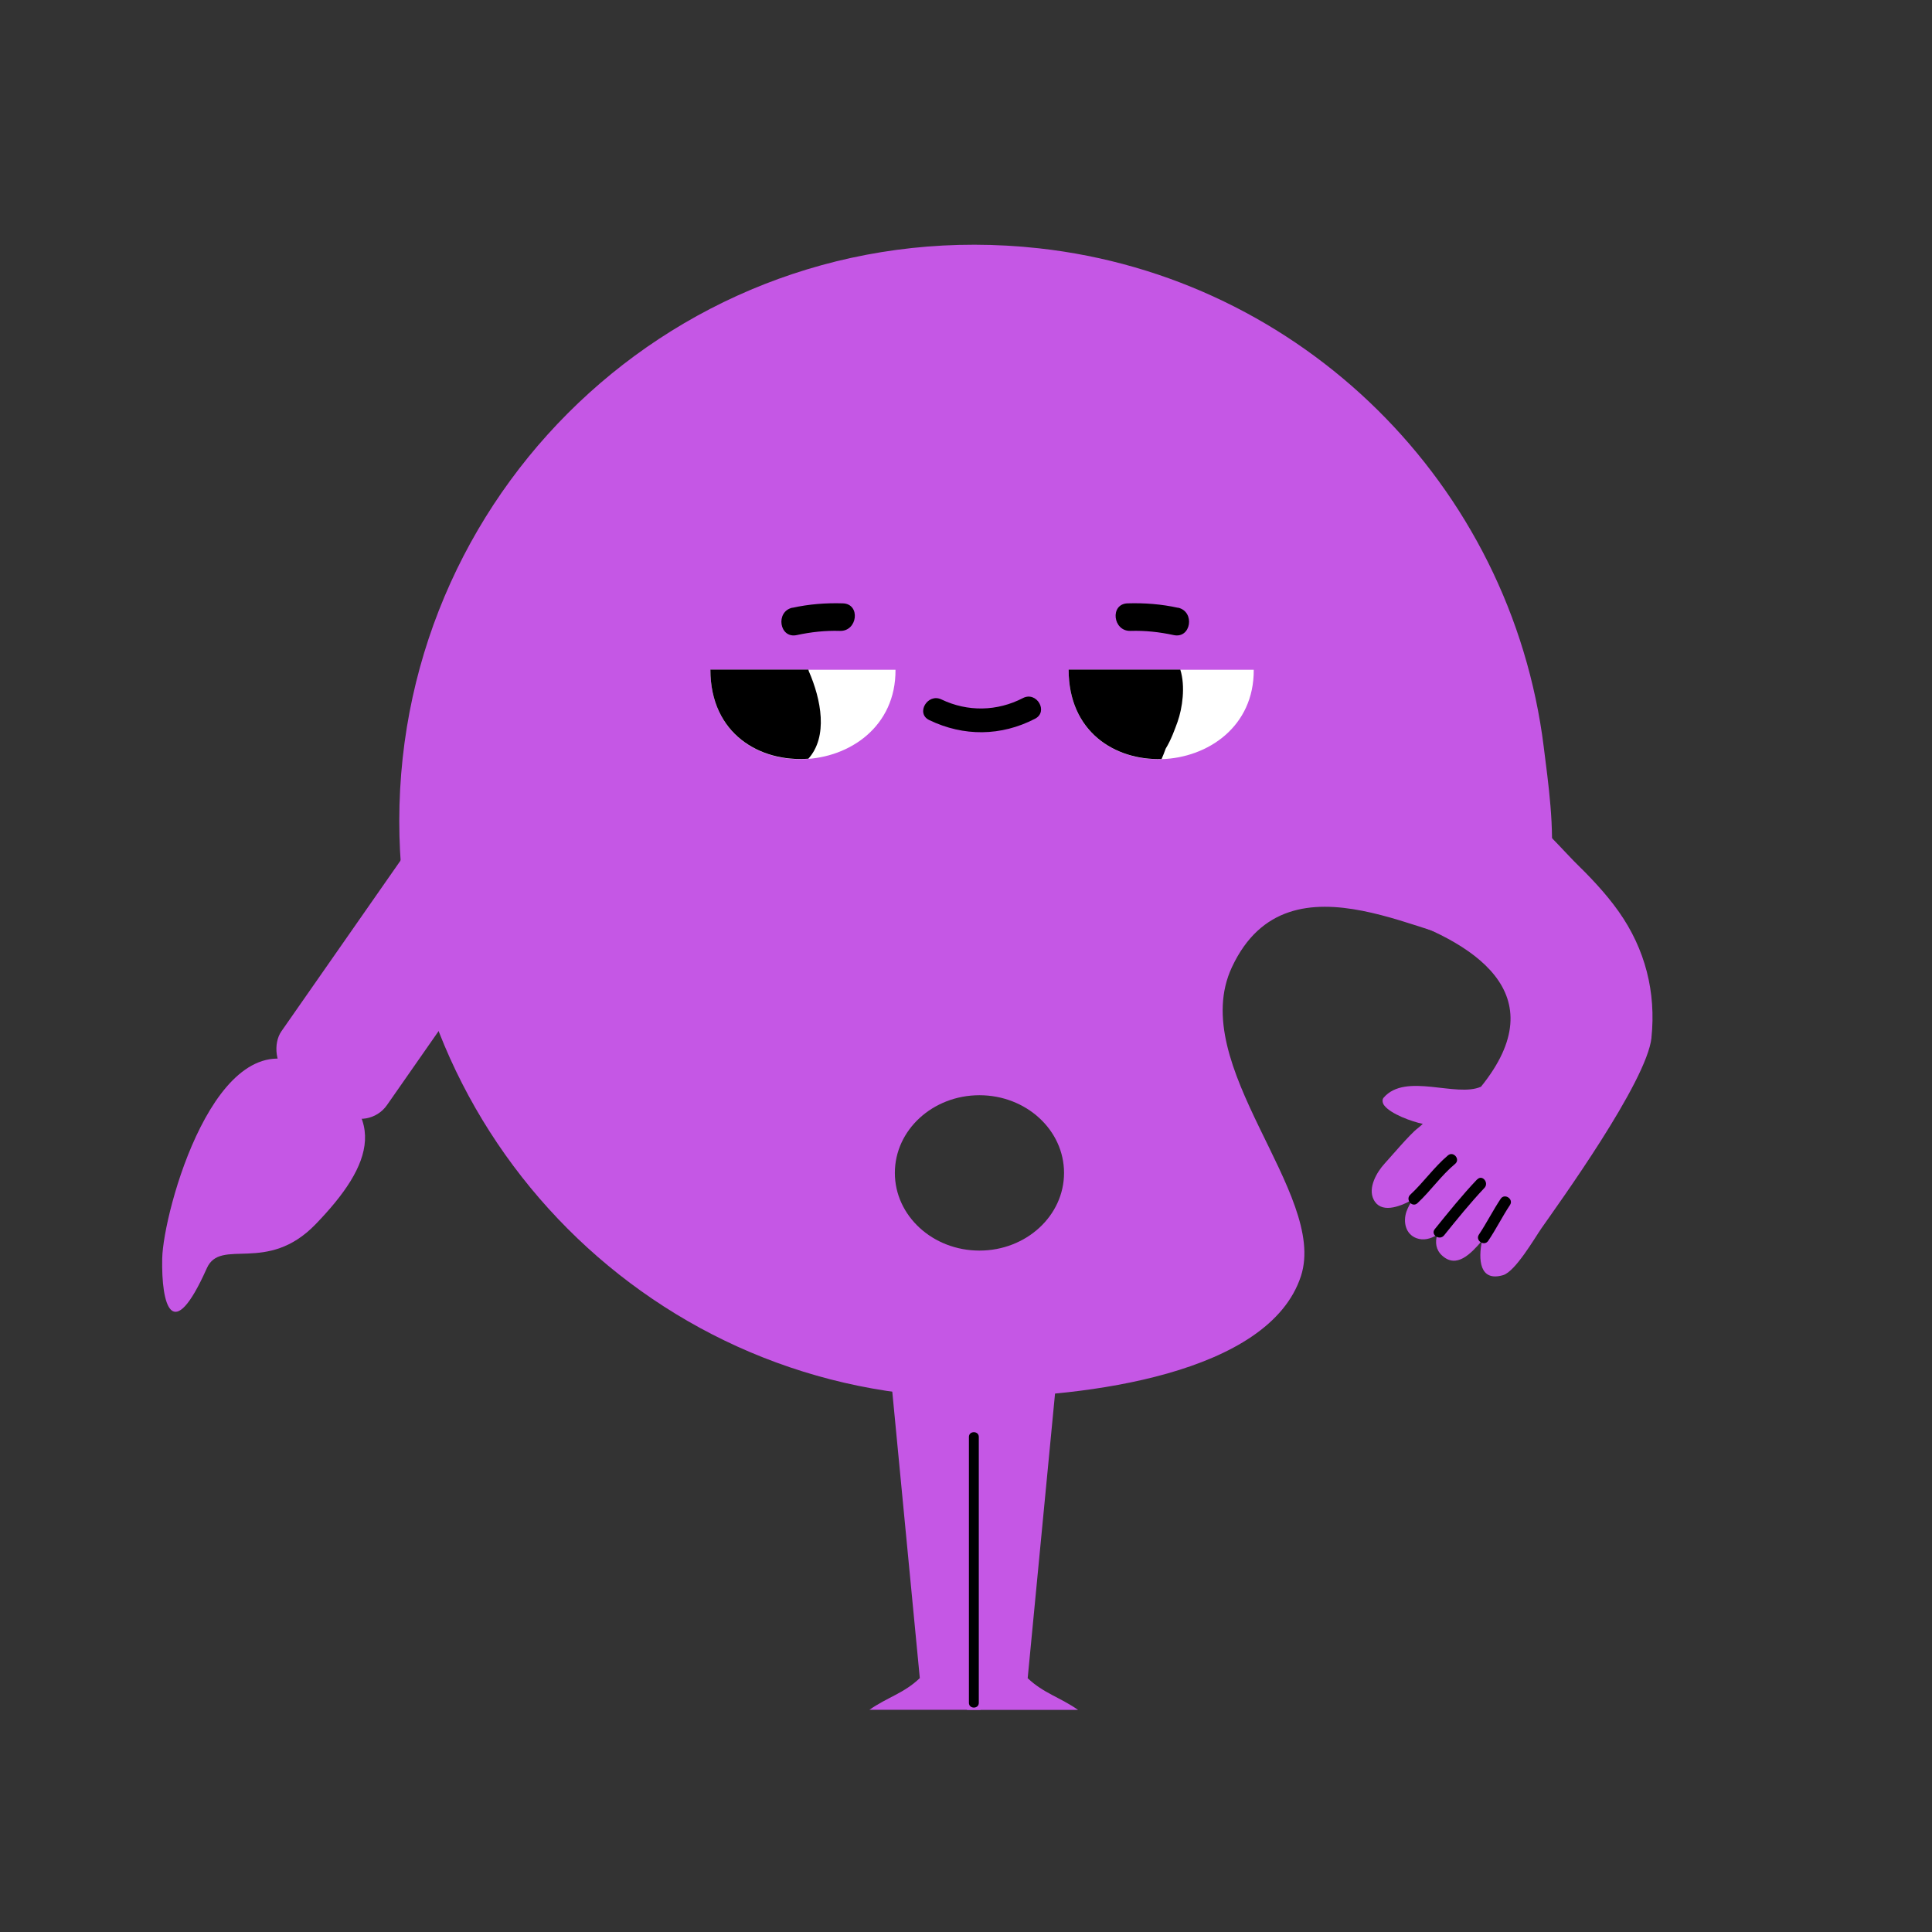 <svg width="300" height="300" viewBox="0 0 300 300" fill="none" xmlns="http://www.w3.org/2000/svg">
<rect x="0" y="0" width="300" height="300" fill="#333333" stroke="none"/>
<path d="M239.717 116.017C234.644 75.174 202.097 43.049 161.313 38.556C107.519 32.632 62 74.734 62 127.499C62 176.929 101.944 216.998 151.215 216.998C168.57 216.998 197.055 213.357 202.012 198.143C206.2 185.286 184.14 165.467 191.295 150.175C200.222 131.098 223.049 147.179 231.197 146.421C244.051 145.229 241.051 126.77 239.715 116.015L239.717 116.017ZM152.089 194.191C144.834 194.191 138.953 188.79 138.953 182.128C138.953 175.467 144.834 170.066 152.089 170.066C159.343 170.066 165.224 175.467 165.224 182.128C165.224 188.79 159.343 194.191 152.089 194.191Z" fill="#C557E5"/>
<path d="M165.936 103.997C165.936 123.361 194.804 121.659 194.68 103.997H165.936Z" fill="white"/>
<path d="M110.309 103.997C110.309 123.361 139.177 121.659 139.053 103.997H110.309Z" fill="white"/>
<path d="M180.37 117.864C180.6 117.332 180.813 116.8 181.008 116.25C181.859 114.867 182.444 113.2 182.852 112.083C183.597 109.973 184.094 106.586 183.278 103.979H165.936C165.936 113.661 173.153 118.077 180.37 117.864Z" fill="black"/>
<path d="M125.524 117.811C128.609 114.37 127.527 108.643 125.577 104.192C125.577 104.121 125.541 104.05 125.524 103.979H110.309C110.309 114.016 118.076 118.378 125.524 117.811Z" fill="black"/>
<path d="M158.843 108.395C154.835 110.469 150.26 110.558 146.182 108.608C144.036 107.579 142.139 110.789 144.302 111.817C149.639 114.388 155.456 114.335 160.722 111.604C162.85 110.505 160.97 107.295 158.843 108.395Z" fill="black"/>
<path d="M182.938 94.38C180.353 93.808 177.728 93.607 175.076 93.689C172.313 93.789 172.804 98.05 175.546 97.965C177.82 97.894 180.043 98.139 182.248 98.615C184.955 99.206 185.61 94.965 182.923 94.359L182.938 94.38Z" fill="black"/>
<path d="M123.033 94.38C125.618 93.808 128.243 93.607 130.895 93.689C133.658 93.789 133.168 98.05 130.425 97.965C128.152 97.894 125.928 98.139 123.724 98.615C121.017 99.206 120.361 94.965 123.048 94.359L123.033 94.38Z" fill="black"/>
<rect x="98.046" y="82.24" width="20" height="100" rx="5" transform="rotate(34.903 98.046 82.24)" fill="#C557E5"/>
<path d="M49.02 190.086C57.812 180.979 61.197 172.723 47.341 165.494C33.485 158.266 25.341 188.199 25.188 195.408C25.036 202.617 26.724 209.028 32.112 196.935C34.265 192.103 41.435 197.943 49.02 190.086Z" fill="#C557E5"/>
<path d="M164.453 210.016H150.148V265.515H167.405C164.588 263.542 162.075 262.951 159.578 260.59C161.198 243.738 162.817 226.885 164.436 210.033L164.453 210.016Z" fill="#C557E5"/>
<path d="M137.969 210.017C139.588 226.869 141.208 243.721 142.827 260.573C140.347 262.952 137.817 263.525 135 265.499H152.257V210H137.952L137.969 210.017Z" fill="#C557E5"/>
<path d="M150.453 223.123V264.419C150.453 265.397 151.988 265.397 151.988 264.419V223.123C151.988 222.145 150.453 222.145 150.453 223.123Z" fill="black"/>
<path d="M256.436 161.127C257.171 154.057 255.462 147.359 251.351 141.547C249.314 138.665 246.861 136.124 244.338 133.651C243.545 132.882 238.322 127.077 237.658 127.273C230.846 129.32 214.969 141.7 214.969 141.7C228.953 146.164 241.65 154.276 229.97 168.742C226.122 170.469 218.251 166.491 214.856 170.441C214.562 170.773 214.69 171.298 214.915 171.612C215.921 172.987 219.269 174.174 220.93 174.516C220.636 174.778 220.369 175.036 220.092 175.24C218.963 176.089 215.936 179.666 214.969 180.718C213.787 182.016 212.38 184.431 213.292 186.25C214.355 188.425 217.191 187.51 219.383 186.251C218.987 186.836 218.648 187.437 218.404 188.103C217.852 189.666 218.212 191.618 219.944 192.262C221.011 192.663 222.125 192.381 223.147 191.759C222.836 192.932 222.943 194.066 223.942 194.975C226.187 197.006 228.372 194.704 230.126 192.663C229.531 195.513 229.709 199.095 233.404 198.002C235.315 197.429 238.318 192.221 239.353 190.73C241.952 187.001 255.718 168.002 256.447 161.112L256.436 161.127Z" fill="#C557E5"/>
<path d="M224.834 179.411C222.669 181.242 221.056 183.586 218.99 185.508C218.174 186.269 219.291 187.581 220.108 186.82C222.173 184.898 223.782 182.528 225.952 180.723C226.805 180.01 225.672 178.687 224.834 179.411Z" fill="black"/>
<path d="M229.37 183.133C227.036 185.588 224.928 188.219 222.793 190.855C222.092 191.718 223.53 192.694 224.231 191.831C226.253 189.326 228.287 186.806 230.504 184.456C231.257 183.652 230.15 182.324 229.386 183.144L229.37 183.133Z" fill="black"/>
<path d="M234.464 187.121C235.086 186.205 233.648 185.229 233.026 186.146C231.82 187.958 230.856 189.889 229.65 191.701C229.028 192.618 230.466 193.593 231.088 192.677C232.31 190.875 233.258 188.934 234.464 187.121Z" fill="black"/>
</svg>
